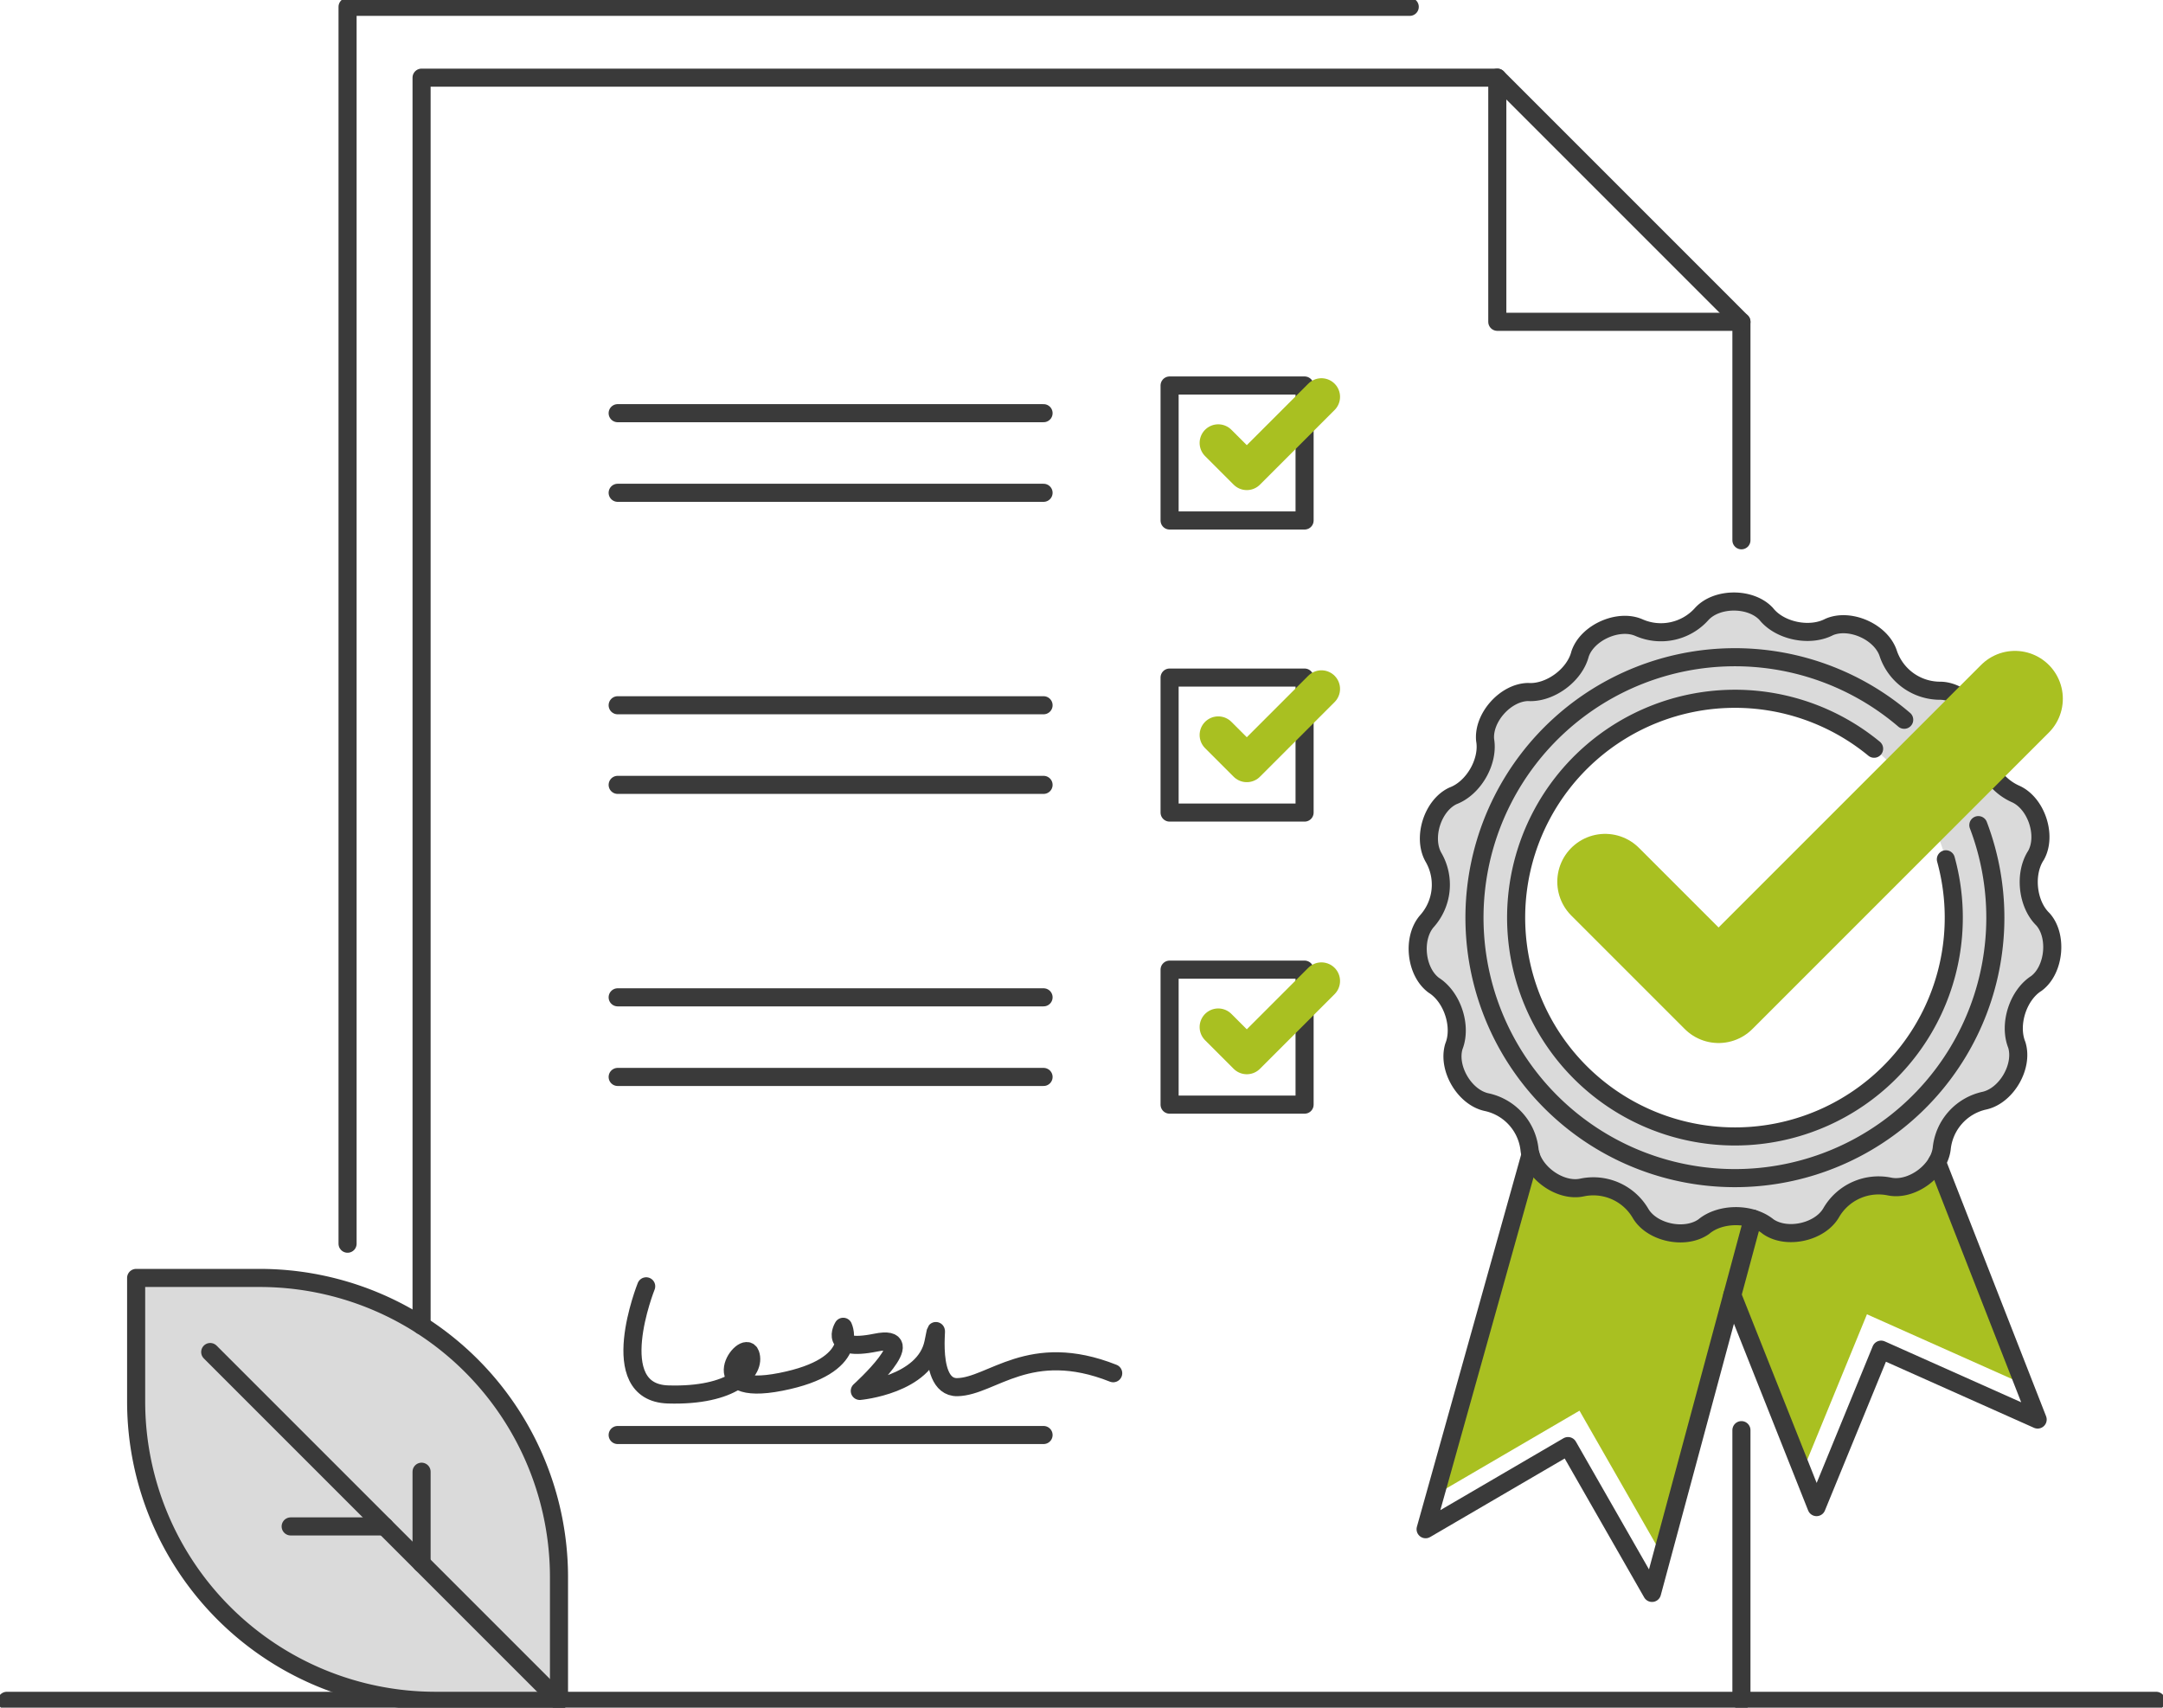 <svg xmlns="http://www.w3.org/2000/svg" xmlns:xlink="http://www.w3.org/1999/xlink" width="406.796" height="321.141" viewBox="0 0 406.796 321.141">
  <defs>
    <clipPath id="clip-path">
      <rect id="Rectangle_1108" data-name="Rectangle 1108" width="406.796" height="321.141" fill="none"/>
    </clipPath>
  </defs>
  <path id="Path_13387" data-name="Path 13387" d="M469.886,289.3l16.15,41.737L456.592,317.9,444.448,347.5l-13.061-33.219,3.6-13.808,2.56.366,4.907,2.745,5.323-2.828,3.16-3.554,3.9-2.767,5.661-.5,4.241.416Z" transform="translate(-105.474 -70.734)" fill="#a9c021"/>
  <path id="Path_13388" data-name="Path 13388" d="M375.432,287.413,357.739,351.2l26.782-15.637,15.8,27.614,16.929-63.727-8.419.836-6.815,1.934L395.8,298.1l-6.453-4.949-5.822,1-4.31-1.83-2.56-1.474Z" transform="translate(-87.467 -70.272)" fill="#a9c021"/>
  <g id="Group_1628" data-name="Group 1628">
    <g id="Group_1627" data-name="Group 1627" clip-path="url(#clip-path)">
      <path id="Path_13389" data-name="Path 13389" d="M470.5,209.5c-2.952-2.852-3.569-8.6-1.3-12.042,2.056-3.689.079-9.718-3.781-11.506a10.273,10.273,0,0,1-6.1-10.465c.4-4.189-3.906-8.936-8.131-8.976a10.29,10.29,0,0,1-9.812-7.1c-1.383-4.006-7.19-6.568-11.08-4.89-3.666,1.921-9.32.746-11.857-2.473-2.914-3.1-9.268-3.082-12.111.029a10.282,10.282,0,0,1-11.839,2.552c-3.866-1.667-9.711.966-11.043,4.97-1.015,4-5.689,7.419-9.775,7.15-4.236.076-8.467,4.8-8.082,9.019.715,4.035-2.162,9.052-6.026,10.505-3.833,1.778-5.774,7.826-3.7,11.533a10.28,10.28,0,0,1-1.228,12.049c-2.78,3.212-2.1,9.527,1.3,12.043,3.491,2.2,5.3,7.7,3.781,11.506-1.229,4.058,1.963,9.535,6.1,10.464a10.286,10.286,0,0,1,8.13,8.976c.5,4.192,5.69,7.949,9.813,7.1a10.281,10.281,0,0,1,11.08,4.889c2.157,3.62,8.377,4.92,11.857,2.473,3.135-2.64,8.908-2.65,12.111-.028,3.472,2.429,9.676,1.092,11.839-2.552a10.291,10.291,0,0,1,11.043-4.97c4.145.814,9.265-2.925,9.775-7.151a10.273,10.273,0,0,1,8.083-9.018c4.142-.972,7.3-6.477,6.026-10.505-1.531-3.834.233-9.335,3.7-11.533,3.373-2.514,4.025-8.907,1.228-12.049M412.586,250.28a41.132,41.132,0,1,1,41.132-41.132,41.132,41.132,0,0,1-41.132,41.132" transform="translate(-86.288 -36.611)" fill="#dadada"/>
      <path id="Path_13390" data-name="Path 13390" d="M406.7,267.307c3.135-2.64,8.909-2.65,12.111-.029,3.472,2.429,9.676,1.092,11.839-2.552a10.29,10.29,0,0,1,11.043-4.97c4.145.814,9.264-2.925,9.775-7.15a10.273,10.273,0,0,1,8.083-9.019c4.142-.971,7.3-6.477,6.026-10.505-1.531-3.833.233-9.335,3.7-11.533,3.373-2.513,4.025-8.907,1.229-12.049-2.953-2.853-3.569-8.6-1.3-12.043,2.057-3.688.079-9.718-3.781-11.506a10.273,10.273,0,0,1-6.1-10.464c.4-4.189-3.907-8.936-8.131-8.976a10.291,10.291,0,0,1-9.812-7.1c-1.383-4-7.191-6.568-11.081-4.889-3.666,1.92-9.319.746-11.856-2.473-2.915-3.1-9.268-3.082-12.111.028a10.282,10.282,0,0,1-11.839,2.552c-3.866-1.666-9.711.966-11.043,4.97-1.015,4-5.689,7.42-9.775,7.151-4.236.076-8.468,4.8-8.083,9.018.715,4.036-2.162,9.052-6.026,10.505-3.832,1.779-5.774,7.826-3.7,11.533a10.28,10.28,0,0,1-1.228,12.049c-2.779,3.212-2.1,9.526,1.3,12.042,3.491,2.2,5.3,7.7,3.781,11.506-1.228,4.059,1.963,9.535,6.1,10.465a10.286,10.286,0,0,1,8.131,8.976c.5,4.192,5.69,7.949,9.812,7.1a10.283,10.283,0,0,1,11.081,4.89c2.157,3.62,8.376,4.919,11.856,2.473" transform="translate(-86.288 -36.611)" fill="none" stroke="#3a3a3a" stroke-linecap="round" stroke-linejoin="round" stroke-width="3.402"/>
      <path id="Path_13391" data-name="Path 13391" d="M458.248,204.129a41.154,41.154,0,1,1-13.5-20.8" transform="translate(-92.287 -42.527)" fill="none" stroke="#3a3a3a" stroke-linecap="round" stroke-linejoin="round" stroke-width="3.402"/>
      <path id="Path_13392" data-name="Path 13392" d="M461.829,195.174a48.98,48.98,0,1,1-13.947-19.818" transform="translate(-89.76 -40)" fill="none" stroke="#3a3a3a" stroke-linecap="round" stroke-linejoin="round" stroke-width="3.402"/>
      <path id="Path_13393" data-name="Path 13393" d="M399.575,208.343l21.334,21.334,55.745-55.745" transform="translate(-97.696 -42.526)" fill="none" stroke="#a9c021" stroke-linecap="round" stroke-linejoin="round" stroke-width="18"/>
      <path id="Path_13394" data-name="Path 13394" d="M416.431,299.453l-18.968,70.381-15.8-27.614-26.782,15.637,19.731-70.444" transform="translate(-86.767 -70.272)" fill="none" stroke="#3a3a3a" stroke-linecap="round" stroke-linejoin="round" stroke-width="3.402"/>
      <path id="Path_13395" data-name="Path 13395" d="M469.723,289.3l18.934,48.391-29.444-13.141-12.143,29.61-15.846-39.873" transform="translate(-105.434 -70.734)" fill="none" stroke="#3a3a3a" stroke-linecap="round" stroke-linejoin="round" stroke-width="3.402"/>
      <line id="Line_373" data-name="Line 373" x2="404.227" transform="translate(1.285 319.856)" fill="none" stroke="#3a3a3a" stroke-linecap="round" stroke-linejoin="round" stroke-width="3.402"/>
      <path id="Path_13396" data-name="Path 13396" d="M113.415,397.632H90.179A56.289,56.289,0,0,1,33.89,341.343V318.107H57.126A56.289,56.289,0,0,1,113.415,374.4Z" transform="translate(-8.286 -77.777)" fill="#dadada"/>
      <path id="Path_13397" data-name="Path 13397" d="M113.415,397.632H90.179A56.289,56.289,0,0,1,33.89,341.343V318.107H57.126A56.289,56.289,0,0,1,113.415,374.4Z" transform="translate(-8.286 -77.777)" fill="none" stroke="#3a3a3a" stroke-linecap="round" stroke-linejoin="round" stroke-width="3.402"/>
      <line id="Line_374" data-name="Line 374" x1="65.594" y1="65.594" transform="translate(39.535 254.262)" fill="none" stroke="#3a3a3a" stroke-linecap="round" stroke-linejoin="round" stroke-width="3.402"/>
      <line id="Line_375" data-name="Line 375" y1="17.241" transform="translate(79.286 276.771)" fill="none" stroke="#3a3a3a" stroke-linecap="round" stroke-linejoin="round" stroke-width="3.402"/>
      <line id="Line_376" data-name="Line 376" x1="17.665" transform="translate(54.667 287.058)" fill="none" stroke="#3a3a3a" stroke-linecap="round" stroke-linejoin="round" stroke-width="3.402"/>
      <path id="Path_13398" data-name="Path 13398" d="M353.169,106.334V65.246L307.257,19.333H104.945V254" transform="translate(-25.659 -4.727)" fill="none" stroke="#3a3a3a" stroke-linecap="round" stroke-linejoin="round" stroke-width="3.402"/>
      <line id="Line_377" data-name="Line 377" y1="50.903" transform="translate(327.51 268.953)" fill="none" stroke="#3a3a3a" stroke-linecap="round" stroke-linejoin="round" stroke-width="3.402"/>
      <path id="Path_13399" data-name="Path 13399" d="M372.73,19.333V65.246h45.913" transform="translate(-91.132 -4.727)" fill="none" stroke="#3a3a3a" stroke-linecap="round" stroke-linejoin="round" stroke-width="3.402"/>
      <rect id="Rectangle_1105" data-name="Rectangle 1105" width="25.387" height="25.387" transform="translate(219.966 72.496)" fill="none" stroke="#3a3a3a" stroke-linecap="round" stroke-linejoin="round" stroke-width="3.402"/>
      <line id="Line_378" data-name="Line 378" x1="80.097" transform="translate(116.165 92.675)" fill="none" stroke="#3a3a3a" stroke-linecap="round" stroke-linejoin="round" stroke-width="3.402"/>
      <line id="Line_379" data-name="Line 379" x1="80.097" transform="translate(116.165 77.703)" fill="none" stroke="#3a3a3a" stroke-linecap="round" stroke-linejoin="round" stroke-width="3.402"/>
      <path id="Path_13400" data-name="Path 13400" d="M303.261,107.447l5.372,5.372L322.67,98.782" transform="translate(-74.147 -24.152)" fill="none" stroke="#a9c021" stroke-linecap="round" stroke-linejoin="round" stroke-width="7"/>
      <rect id="Rectangle_1106" data-name="Rectangle 1106" width="25.387" height="25.387" transform="translate(219.966 127.423)" fill="none" stroke="#3a3a3a" stroke-linecap="round" stroke-linejoin="round" stroke-width="3.402"/>
      <line id="Line_380" data-name="Line 380" x1="80.097" transform="translate(116.165 147.602)" fill="none" stroke="#3a3a3a" stroke-linecap="round" stroke-linejoin="round" stroke-width="3.402"/>
      <line id="Line_381" data-name="Line 381" x1="80.097" transform="translate(116.165 132.631)" fill="none" stroke="#3a3a3a" stroke-linecap="round" stroke-linejoin="round" stroke-width="3.402"/>
      <path id="Path_13401" data-name="Path 13401" d="M303.261,180.15l5.372,5.372,14.036-14.037" transform="translate(-74.147 -41.928)" fill="none" stroke="#a9c021" stroke-linecap="round" stroke-linejoin="round" stroke-width="7"/>
      <rect id="Rectangle_1107" data-name="Rectangle 1107" width="25.387" height="25.387" transform="translate(219.966 182.35)" fill="none" stroke="#3a3a3a" stroke-linecap="round" stroke-linejoin="round" stroke-width="3.402"/>
      <line id="Line_382" data-name="Line 382" x1="80.097" transform="translate(116.165 202.529)" fill="none" stroke="#3a3a3a" stroke-linecap="round" stroke-linejoin="round" stroke-width="3.402"/>
      <line id="Line_383" data-name="Line 383" x1="80.097" transform="translate(116.165 187.558)" fill="none" stroke="#3a3a3a" stroke-linecap="round" stroke-linejoin="round" stroke-width="3.402"/>
      <path id="Path_13402" data-name="Path 13402" d="M303.261,252.853l5.372,5.372,14.036-14.037" transform="translate(-74.147 -59.704)" fill="none" stroke="#a9c021" stroke-linecap="round" stroke-linejoin="round" stroke-width="7"/>
      <line id="Line_384" data-name="Line 384" x2="80.097" transform="translate(116.165 269.868)" fill="none" stroke="#3a3a3a" stroke-linecap="round" stroke-linejoin="round" stroke-width="3.402"/>
      <path id="Path_13403" data-name="Path 13403" d="M160.023,320.19s-7.985,19.962,4.117,20.336,16.593-4.491,15.47-7.61-9.482,8.234,5.739,5.24S197.077,327.8,197.077,327.8s-2.995,4.838,6.114,2.98-2.995,9.083-2.995,9.083,12.227-1.111,13.848-9.083-2,8.5,4.491,8.373,13.6-8.853,29.319-2.618" transform="translate(-38.494 -78.286)" fill="none" stroke="#3a3a3a" stroke-linecap="round" stroke-linejoin="round" stroke-width="3.402"/>
      <path id="Path_13404" data-name="Path 13404" d="M86.521,234.307V1.7H286.284" transform="translate(-21.154 -0.416)" fill="none" stroke="#3a3a3a" stroke-linecap="round" stroke-linejoin="round" stroke-width="3.402"/>
    </g>
  </g>
</svg>
